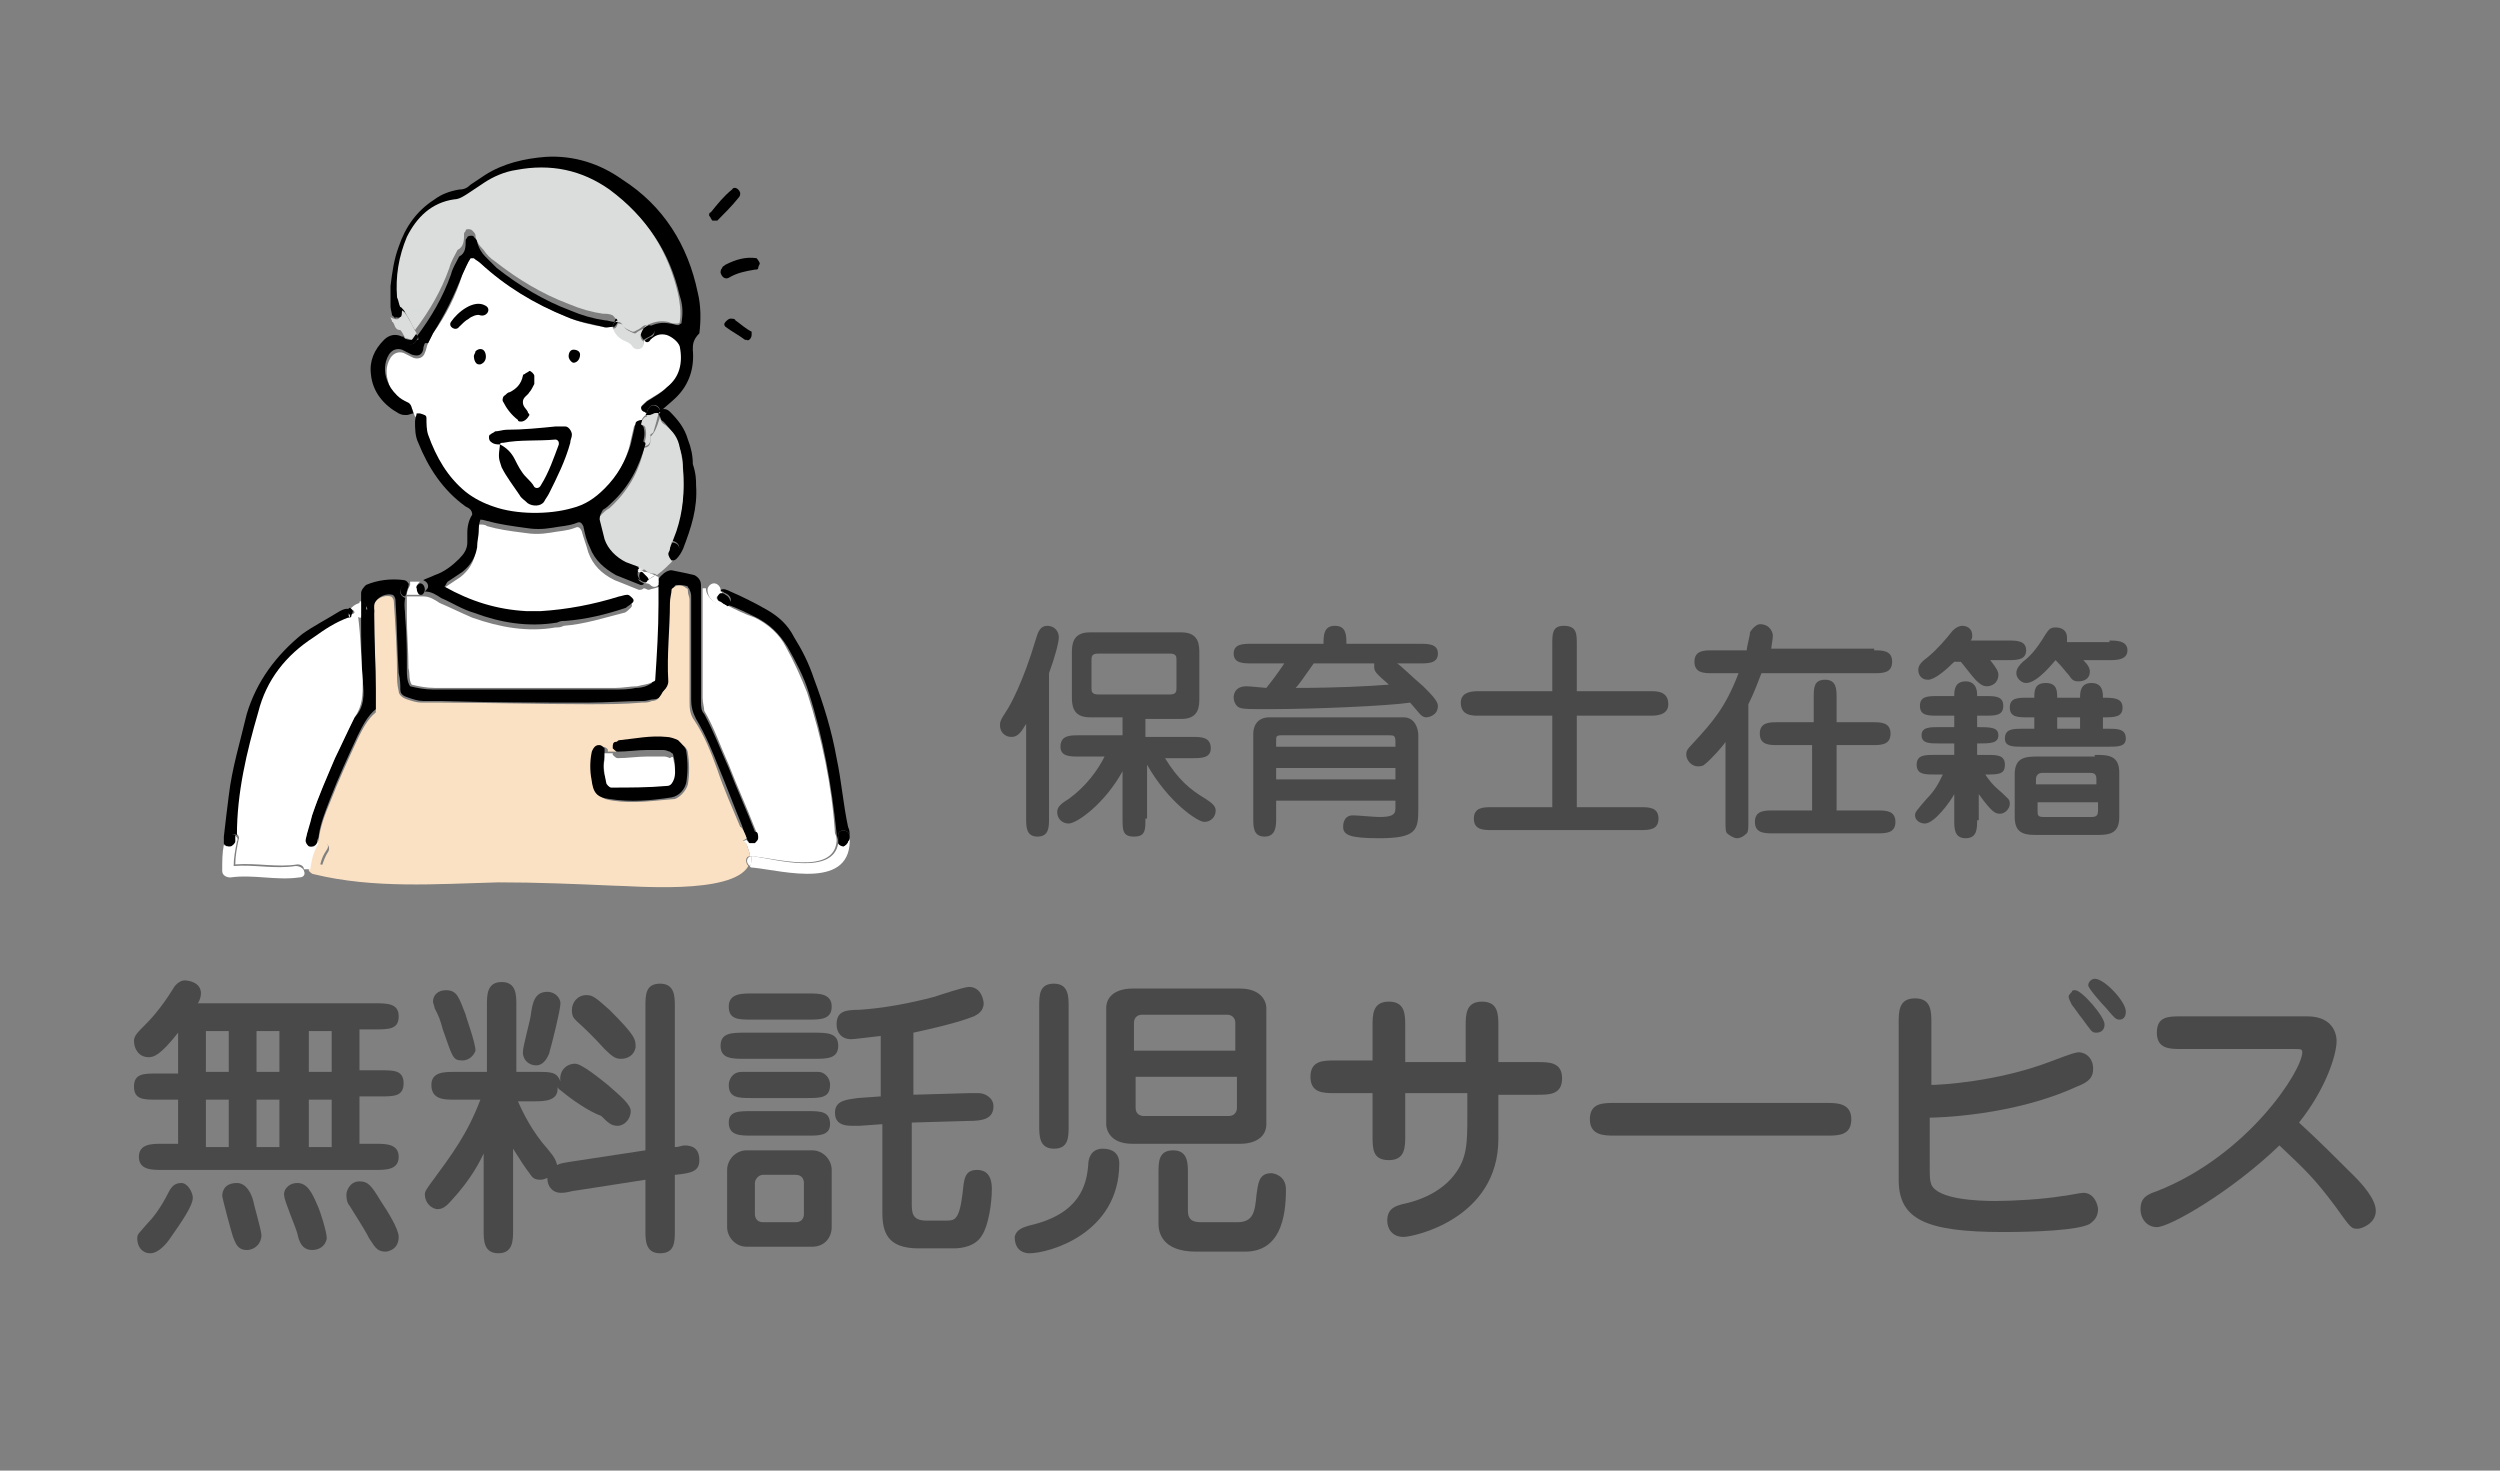 <?xml version="1.0" encoding="utf-8"?>
<!-- Generator: Adobe Illustrator 27.4.0, SVG Export Plug-In . SVG Version: 6.00 Build 0)  -->
<svg version="1.1" id="レイヤー_1" xmlns="http://www.w3.org/2000/svg" xmlns:xlink="http://www.w3.org/1999/xlink" x="0px"
	 y="0px" viewBox="0 0 153 90" style="enable-background:new 0 0 153 90;" xml:space="preserve">
<rect x="0" y="0" width="153" height="90" fill="#808080" stroke="none"/>
<style type="text/css">
	.st0{fill:#FFFFFF;}
	.st1{fill:#FBE1C3;}
	.st2{fill:#DBDCDC;}
	.st3{fill-rule:evenodd;clip-rule:evenodd;}
	.st4{fill:#494949;}
</style>
<g>
	<path d="M52,51.2C52,51.2,52,51.2,52,51.2C52,51.2,52,51.2,52,51.2c0-0.5-0.8-0.5-0.7,0c0,0.1,0,0.3,0,0.4c0,0,0,0,0-0.1
		c0-0.2-0.1-0.3-0.1-0.5c-0.3-2.9-0.8-5.8-1.7-8.6c-0.3-1-0.8-1.9-1.3-2.8c-0.5-0.8-1.1-1.4-1.9-1.8c-0.6-0.3-1.2-0.6-1.8-0.8
		c0.1-0.1,0.1-0.1,0.2-0.2c0.1-0.2-0.1-0.4-0.3-0.5c0,0,0,0,0,0c-0.1,0-0.1-0.1-0.2-0.1c0,0-0.1,0-0.1-0.1c0,0,0,0,0,0
		c0.2-0.1,0.4,0,0.6,0.1c0.7,0.3,1.5,0.7,2.2,1.1c0.7,0.4,1.3,0.9,1.7,1.7c0.5,0.8,0.9,1.6,1.2,2.5c0.6,1.6,1.1,3.2,1.4,4.9
		c0.3,1.4,0.4,2.8,0.7,4.2C52,50.8,52,51,52,51.2z"/>
	<path class="st0" d="M52,51.2c0.2,3.3-4,2.1-5.9,1.9c-0.1,0-0.2,0-0.2-0.1c0.1-0.2,0.1-0.4,0.1-0.6c0,0,0.1,0,0.1,0
		c1.4,0.2,4.9,1.2,5.2-0.8c0.1,0.1,0.3,0.2,0.3,0.2c0.1,0,0.3-0.2,0.3-0.3C52,51.4,52,51.3,52,51.2z"/>
	<path d="M52,51.2C52,51.2,52,51.2,52,51.2c0,0.1,0,0.2-0.1,0.3c0,0.1-0.2,0.3-0.3,0.3c-0.1,0-0.3-0.1-0.3-0.2c0-0.1,0-0.2,0-0.4
		C51.2,50.7,52,50.7,52,51.2z"/>
	<path class="st0" d="M51.2,51.5C51.2,51.5,51.2,51.5,51.2,51.5c-0.2,2.1-3.8,1-5.2,0.9c0,0-0.1,0-0.1,0c0-0.2-0.1-0.4-0.2-0.7
		c-0.1-0.1-0.2-0.2-0.3-0.2l0.3-0.1c0,0.1,0.1,0.1,0.1,0.1c0.1,0,0.2,0.1,0.3,0c0.1,0,0.2-0.1,0.2-0.3c0-0.2,0-0.3-0.1-0.5
		c-0.5-1.3-1.1-2.6-1.6-3.9c-0.5-1.1-0.9-2.3-1.5-3.3C43.1,43.3,43,43,43,42.7c0-2,0-4,0-6c0-0.2,0-0.5,0-0.7l0.2,0
		c0,0.5,0.5,0.9,0.9,1c0.1,0,0.2,0,0.3,0c0.6,0.3,1.2,0.6,1.8,0.8c0.8,0.4,1.5,1,1.9,1.8c0.5,0.9,0.9,1.8,1.3,2.8
		c0.9,2.8,1.5,5.6,1.7,8.6C51.2,51.2,51.2,51.3,51.2,51.5z"/>
	<path d="M46.4,51.3c0,0.1-0.1,0.2-0.2,0.3c-0.1,0-0.2,0-0.3,0c-0.1,0-0.1-0.1-0.1-0.1c0,0,0,0,0,0c-0.2-0.3-0.3-0.7-0.4-1
		c-0.5-1.2-0.9-2.3-1.4-3.5c-0.4-1-0.8-2-1.4-3c-0.2-0.4-0.3-0.7-0.3-1.2c0-2.1,0-4.1,0-6.2c0-0.2,0-0.3-0.1-0.5
		c0-0.1-0.1-0.1-0.1-0.2c-0.2-0.1-0.5-0.1-0.7-0.1c-0.1,0-0.1,0.1-0.2,0.2c0,0.3-0.1,0.6-0.1,0.8c-0.1,1.6-0.2,3.2-0.1,4.8
		c0,0.3-0.1,0.5-0.3,0.6c-0.1,0.1-0.1,0.2-0.2,0.3c-0.1,0.2-0.3,0.3-0.5,0.3c-0.2,0-0.4,0.1-0.6,0.1c-1.1,0-2.3,0.1-3.4,0.1
		c-3,0-6,0-9-0.1c-0.4,0-0.7,0-1.1,0c-0.3,0-0.6-0.1-0.9-0.2c-0.3-0.1-0.5-0.2-0.5-0.5c0-0.3,0-0.6-0.1-1c-0.1-1.5-0.1-3-0.2-4.5
		c0-0.1-0.1-0.3-0.2-0.3c-0.3-0.1-1,0.1-1,0.6c0,0.2,0,0.4,0,0.5l-0.5,0c0,0,0,0,0,0c0-0.1,0-0.3-0.1-0.4c0-0.1-0.1-0.2-0.3-0.2
		c0,0,0,0,0-0.1c0-0.2,0-0.3,0-0.5c0-0.2,0.2-0.4,0.3-0.5c0.7-0.3,1.5-0.4,2.3-0.3c0.1,0,0.3,0.1,0.3,0.3h-0.1
		c-0.2,0-0.4,0.2-0.4,0.4c0,0.2,0.1,0.3,0.3,0.4c-0.1,0.4,0,0.8,0,1.2c0.1,1.1,0.1,2.1,0.1,3.2c0,0.3,0,0.7,0.2,1
		c0.4,0.1,0.9,0.2,1.4,0.2c0.2,0,0.4,0,0.6,0c3.5,0,7,0,10.5,0c0.4,0,0.9,0,1.3-0.1c0.4,0,0.7-0.1,1-0.3c0-0.1,0.1-0.1,0.1-0.1
		c0.1-1.5,0.2-3.1,0.2-4.6c0-0.4,0-0.8,0-1.1c0.1-0.1,0.2-0.3,0.1-0.5c0-0.1,0.1-0.2,0.2-0.3c0.2-0.2,0.4-0.3,0.6-0.3
		c0.5,0.1,1,0.2,1.4,0.3c0.2,0.1,0.4,0.3,0.4,0.6c0,0.1,0,0.3,0,0.4c0,0.2,0,0.5,0,0.7c0,2,0,4,0,6c0,0.3,0,0.6,0.2,0.8
		c0.6,1.1,1,2.2,1.5,3.3c0.5,1.3,1.1,2.6,1.6,3.9C46.4,50.9,46.4,51.1,46.4,51.3z"/>
	<path class="st0" d="M46,52.4c0,0.2,0,0.5-0.1,0.6C45.6,52.8,45.7,52.4,46,52.4z"/>
	<path class="st1" d="M45.7,51.7c0.1,0.3,0.2,0.5,0.2,0.7c-0.3,0-0.3,0.4-0.1,0.6c-1,1.8-7.2,1.2-8.3,1.2c-2.3-0.1-4.6-0.2-7-0.2
		c-3.8,0.1-7.6,0.4-11.3-0.5c-0.1,0-0.2-0.1-0.3-0.2c0,0,0-0.1,0-0.1c0-0.6,0.2-1,0.5-1.5c0,0,0,0,0-0.1c0.2-0.4,0.9,0,0.6,0.4
		c-0.2,0.3-0.3,0.5-0.4,0.9c3.4,0.7,6.9,0.5,10.3,0.4c2.2-0.1,4.4,0,6.6,0.1c1.9,0.1,3.9,0.3,5.8,0.1c0.7-0.1,3.4-0.2,2.7-1.5
		c-0.2-0.3,0.1-0.6,0.3-0.6C45.5,51.5,45.7,51.5,45.7,51.7z"/>
	<path class="st1" d="M45.7,51.3C45.7,51.3,45.7,51.3,45.7,51.3l-0.3,0.2c-0.2,0-0.5,0.3-0.3,0.6c0.7,1.3-2,1.4-2.7,1.5
		c-1.9,0.1-3.9,0-5.8-0.1c-2.2-0.1-4.4-0.2-6.6-0.1c-3.4,0.1-6.9,0.3-10.3-0.4c0.1-0.3,0.2-0.6,0.4-0.9c0.2-0.4-0.4-0.8-0.6-0.4
		c0,0,0,0,0,0.1l-0.1,0c0,0,0,0,0-0.1c0-0.1,0.1-0.2,0.1-0.3c0.1-0.8,0.4-1.6,0.7-2.3c0.5-1.3,1.1-2.6,1.7-3.9
		c0.3-0.6,0.6-1.2,1.1-1.6c0-0.4,0-0.8,0-1.2c0-1.5-0.1-3-0.1-4.5c0-0.1,0-0.2,0-0.3c0-0.2,0-0.4,0-0.5c0-0.5,0.7-0.7,1-0.6
		c0.1,0,0.2,0.2,0.2,0.3c0.1,1.5,0.2,3,0.2,4.5c0,0.3,0,0.6,0.1,1c0,0.2,0.2,0.4,0.5,0.5c0.3,0.1,0.6,0.2,0.9,0.2c0.4,0,0.7,0,1.1,0
		c3,0,6,0.1,9,0.1c1.1,0,2.3,0,3.4-0.1c0.2,0,0.4,0,0.6-0.1c0.2,0,0.4-0.1,0.5-0.3c0.1-0.1,0.1-0.2,0.2-0.3c0.2-0.2,0.3-0.4,0.3-0.6
		c-0.1-1.6,0.1-3.2,0.1-4.8c0-0.3,0.1-0.6,0.1-0.8c0-0.1,0.1-0.1,0.2-0.2c0.2-0.1,0.5-0.1,0.7,0.1c0.1,0,0.1,0.1,0.1,0.2
		c0,0.2,0.1,0.3,0.1,0.5c0,2.1,0,4.1,0,6.2c0,0.4,0,0.8,0.3,1.2c0.6,0.9,1,1.9,1.4,3c0.4,1.2,0.9,2.3,1.4,3.5
		C45.4,50.6,45.6,51,45.7,51.3z M42.1,48c0.1-0.6,0.1-1.3,0-1.9c0-0.2-0.2-0.5-0.4-0.5c-0.2-0.1-0.5-0.2-0.7-0.2
		c-1,0-1.9,0.1-2.9,0.2c-0.1,0-0.1,0.1-0.2,0.1c-0.1,0.1-0.2,0.2-0.2,0.3l-0.5,0c0,0,0-0.1,0-0.1c0-0.1-0.2-0.2-0.3-0.2
		c-0.1,0-0.3,0-0.3,0.1c-0.1,0.1-0.2,0.3-0.2,0.4c-0.1,0.5-0.1,1.1,0,1.6c0.1,0.8,0.3,1.1,1.1,1.2c1.3,0.2,2.5,0,3.8-0.1
		C41.6,48.8,42,48.4,42.1,48z"/>
	<path d="M44.4,36.4c0.2,0.1,0.3,0.3,0.3,0.5c0,0.1-0.1,0.2-0.2,0.2c-0.1-0.1-0.2-0.1-0.3-0.2c-0.1,0-0.1-0.1-0.2-0.1
		c-0.1-0.1-0.1-0.2-0.1-0.3c0-0.1,0.1-0.1,0.2-0.2c0,0,0,0,0.1,0c0,0,0,0,0,0c0,0,0.1,0,0.1,0.1C44.2,36.3,44.3,36.3,44.4,36.4
		C44.4,36.4,44.4,36.4,44.4,36.4z"/>
	<path class="st0" d="M44.2,36.9c0.1,0.1,0.2,0.1,0.3,0.2c-0.1,0.1-0.2,0.1-0.3,0c-0.5-0.2-0.9-0.5-0.9-1c0-0.2,0.2-0.4,0.4-0.4
		c0.2,0,0.4,0.2,0.4,0.4c0,0,0,0,0,0c0,0,0,0,0,0c0,0,0,0,0,0c0,0,0,0,0,0.1c0,0,0,0,0,0c0,0,0.1,0,0.1,0.1c0,0,0,0-0.1,0
		c-0.1,0-0.1,0.1-0.2,0.2c-0.1,0.1,0,0.2,0.1,0.3C44,36.8,44.1,36.8,44.2,36.9z"/>
	<path d="M42.6,29.7c0.1,1.4-0.3,2.6-0.8,3.9c-0.1,0.2-0.2,0.4-0.4,0.6c-0.1,0.1-0.2,0.1-0.3,0.1c0.1-0.2,0.3-0.4,0.4-0.6
		c0.2-0.3-0.1-0.6-0.4-0.6c0.1-0.3,0.2-0.5,0.3-0.8c0.4-1.2,0.5-2.4,0.4-3.7c0-0.5-0.1-1-0.3-1.4c-0.2-0.5-0.5-1-0.9-1.4
		c-0.2-0.1-0.2-0.3-0.3-0.5c0,0,0-0.1,0-0.1c0,0,0-0.1,0-0.1c0.3-0.1,0.5-0.1,0.7,0.1c0.5,0.5,0.9,1,1.1,1.7c0.2,0.5,0.3,1,0.3,1.5
		C42.6,29,42.6,29.4,42.6,29.7z"/>
	<path d="M42.4,21.4c0.1,1.1-0.2,2.1-1,2.9c-0.3,0.3-0.7,0.6-1,0.9c0-0.4-0.5-0.6-0.7-0.2c-0.1,0.1-0.1,0.3-0.2,0.4
		c-0.1,0-0.1-0.1-0.2-0.1c-0.1-0.1-0.2-0.3-0.1-0.4c0.2-0.1,0.3-0.3,0.5-0.4c0.3-0.2,0.7-0.4,1-0.7c0.8-0.7,1-1.6,0.8-2.5
		c-0.1-0.3-0.4-0.6-0.8-0.7c-0.4,0-0.7,0-1,0.3C39.7,21,39.6,21,39.5,21c0,0-0.1,0-0.1-0.1c0.1-0.1,0.4-0.3,0.5-0.3
		c0.3-0.2,0.1-0.6-0.2-0.6c0.4-0.2,0.8-0.3,1.3-0.2c0.2,0,0.3,0.1,0.5,0.1c0.1,0,0.1-0.1,0.2-0.1c0.1-0.6,0.1-1.1-0.1-1.7
		c-0.6-2.6-1.9-4.6-4-6.2c-1.7-1.2-3.6-1.6-5.7-1.2c-0.7,0.1-1.4,0.4-2,0.8c-0.3,0.2-0.6,0.4-0.9,0.6c-0.3,0.2-0.6,0.3-0.9,0.4
		c-1.4,0.2-2.3,1.1-2.9,2.3c-0.6,1.2-0.7,2.4-0.6,3.7c0,0.2,0.1,0.4,0.2,0.6c-0.1,0-0.1-0.1-0.2-0.1c-0.3,0-0.4,0.3-0.4,0.5
		c0,0,0,0,0,0c0,0,0,0,0,0c-0.2-0.2-0.3-0.5-0.3-0.8c0-0.4,0-0.8,0-1.2c0.1-0.8,0.2-1.6,0.5-2.4c0.4-1.2,1.1-2.2,2.2-2.9
		c0.4-0.3,0.9-0.5,1.5-0.6c0.3,0,0.5-0.1,0.7-0.3c0.3-0.2,0.6-0.4,0.9-0.6c1.1-0.7,2.4-1,3.7-1.1c1.7-0.1,3.3,0.4,4.7,1.4
		c2.5,1.6,4,4,4.6,6.9c0.2,0.8,0.2,1.7,0.1,2.5C42.4,20.8,42.4,21.1,42.4,21.4z"/>
	<path d="M42,46c0.1,0.6,0.1,1.3,0,1.9c-0.1,0.4-0.4,0.8-0.9,0.9c-1.3,0.2-2.5,0.3-3.8,0.1c-0.8-0.1-1-0.4-1.1-1.2
		c-0.1-0.5-0.1-1.1,0-1.6c0-0.1,0.1-0.3,0.2-0.4c0.1-0.1,0.2-0.1,0.3-0.1c0.1,0,0.2,0.1,0.3,0.2c0,0,0,0.1,0,0.1c0,0.1,0,0.3,0,0.4
		c-0.1,0.5-0.1,1,0.1,1.4c0,0.1,0.2,0.3,0.3,0.3c1.1,0.1,2.3,0.1,3.4-0.1c0.2,0,0.3-0.1,0.4-0.3c0.2-0.5,0.1-1,0-1.4
		c0-0.1-0.1-0.1-0.2-0.2c-0.1,0-0.2-0.1-0.4-0.1c-0.3,0-0.7,0-1,0c-0.6,0-1.2,0.1-1.8,0.1c-0.1,0-0.2-0.1-0.3-0.2c0,0,0-0.1,0-0.1
		c0-0.1,0-0.3,0.2-0.3c0.1,0,0.1-0.1,0.2-0.1c1-0.1,1.9-0.3,2.9-0.2c0.2,0,0.5,0.1,0.7,0.2C41.8,45.6,42,45.8,42,46z"/>
	<path class="st2" d="M41.8,28.8c0.1,1.3,0,2.5-0.4,3.7c-0.1,0.3-0.2,0.5-0.3,0.8c-0.1,0-0.2,0.1-0.2,0.2c-0.3,0.7-0.9,1.1-1.6,1.4
		c0,0,0,0,0,0c-0.1,0-0.2,0-0.3,0.1c-0.3-0.1-0.5-0.2-0.8-0.3c-0.6-0.3-1.1-0.7-1.3-1.4c-0.1-0.4-0.2-0.8-0.3-1.2
		c-0.1-0.2,0-0.4,0.2-0.6c0.1-0.1,0.3-0.3,0.5-0.4c1.1-1,1.8-2.2,2.1-3.6c0,0,0-0.1,0-0.1c0.2,0,0.4-0.1,0.4-0.4c0-0.1,0-0.2,0-0.3
		c0.1,0,0.1-0.1,0.2-0.2c0.2-0.3,0.3-0.7,0.4-1c0,0.2,0.1,0.4,0.3,0.5c0.5,0.4,0.8,0.8,0.9,1.4C41.7,27.8,41.8,28.3,41.8,28.8z"/>
	<path class="st2" d="M41.5,18c0.1,0.5,0.2,1.1,0.1,1.7c0,0.1-0.1,0.1-0.2,0.1c-0.2,0-0.3,0-0.5-0.1c-0.5-0.1-0.9,0-1.3,0.2
		c-0.1,0-0.2,0-0.3,0.1c-0.1,0.1-0.3,0.2-0.5,0.3c0,0,0,0,0,0c0,0,0,0-0.1,0c-0.2-0.1-0.5-0.2-0.6-0.4c-0.1-0.2-0.2-0.2-0.4-0.2
		c0,0,0,0,0-0.1c0-0.1-0.1-0.2-0.2-0.3c-0.2-0.1-0.4-0.1-0.6-0.1c-0.7-0.1-1.4-0.3-2.1-0.6c-1.6-0.6-3.1-1.5-4.5-2.6
		c-0.3-0.2-0.5-0.4-0.7-0.7c-0.3-0.3-0.5-0.6-0.5-0.9c0-0.1-0.1-0.2-0.2-0.3c-0.1-0.1-0.4-0.1-0.4,0c0,0.1-0.1,0.1-0.1,0.2
		c0,0.4,0,0.8-0.4,1c-0.2,0.4-0.4,0.7-0.5,1.1c-0.5,1.4-1.2,2.6-2.1,3.8c-0.2-0.3-0.3-0.6-0.5-0.9c-0.1-0.2-0.2-0.4-0.4-0.5
		c-0.1-0.2-0.1-0.4-0.2-0.6c-0.1-1.3,0.1-2.5,0.6-3.7c0.6-1.2,1.5-2.1,2.9-2.3c0.3,0,0.6-0.2,0.9-0.4c0.3-0.2,0.6-0.4,0.9-0.6
		c0.6-0.4,1.3-0.7,2-0.8c2.1-0.4,4,0,5.7,1.2C39.6,13.3,40.9,15.4,41.5,18z"/>
	<path class="st0" d="M41.6,21.2c0.2,1,0,1.9-0.8,2.5c-0.3,0.3-0.7,0.5-1,0.7c-0.2,0.1-0.3,0.2-0.5,0.4c-0.1,0.1-0.1,0.3,0.1,0.4
		c0.1,0,0.1,0.1,0.2,0.1c0,0,0,0.1,0,0.1c-0.1,0-0.1,0-0.2,0.1c-0.1,0.1-0.2,0.3-0.2,0.4c-0.1,0-0.4,0.1-0.4,0.2
		c-0.1,0.4-0.2,0.9-0.3,1.3c-0.3,1-0.8,1.9-1.6,2.7c-0.5,0.6-1.2,1-2,1.2c-1.4,0.4-3.4,0.3-4.8-0.1c-0.6-0.2-1.2-0.5-1.7-0.9
		c-1.1-0.9-1.9-2.1-2.3-3.5c-0.1-0.3-0.1-0.6-0.1-1c0-0.2-0.1-0.3-0.4-0.3c-0.1,0-0.1,0-0.2,0c0,0,0,0,0,0c0,0,0,0,0,0
		c-0.1-0.2-0.1-0.5-0.4-0.7c-0.2-0.1-0.4-0.3-0.6-0.4c-0.3-0.2-0.5-0.5-0.6-0.9c-0.2-0.6-0.2-1.1,0.1-1.6c0.2-0.3,0.5-0.4,0.8-0.3
		c0.2,0.1,0.4,0.2,0.6,0.3c0.3,0.1,0.6,0,0.7-0.3c0.1-0.2,0.1-0.4,0.2-0.6c0.1-0.2,0.2-0.4,0.3-0.6c0.8-1.1,1.4-2.3,1.8-3.6
		c0.1-0.3,0.3-0.7,0.5-1c0.1,0,0.1,0,0.2,0c0.1,0.1,0.3,0.2,0.4,0.3c1.6,1.4,3.4,2.5,5.3,3.3c0.7,0.3,1.5,0.5,2.2,0.6
		c0.2,0,0.4,0,0.6,0c0,0.1,0,0.1,0.1,0.2c0.1,0.2,0.3,0.4,0.5,0.5c0.2,0.1,0.5,0.2,0.6,0.4c0.2,0.3,0.7,0.2,0.7-0.2c0,0,0,0,0-0.1
		c0,0,0.1,0.1,0.1,0.1c0.1,0.1,0.3,0,0.3-0.1c0.3-0.3,0.6-0.4,1-0.3C41.1,20.6,41.5,20.9,41.6,21.2z"/>
	<path d="M41.1,33.2c0.3,0,0.6,0.2,0.4,0.6c-0.1,0.2-0.2,0.4-0.4,0.6c0,0-0.1,0-0.1,0c-0.1-0.1-0.2-0.3-0.2-0.4
		c0-0.1,0.1-0.2,0.1-0.3C41,33.5,41.1,33.4,41.1,33.2z"/>
	<path class="st0" d="M41.2,46.4c0.1,0.5,0.2,1,0,1.4c-0.1,0.2-0.2,0.3-0.4,0.3c-1.1,0.1-2.3,0.1-3.4,0.1c-0.1,0-0.3-0.2-0.3-0.3
		c-0.1-0.5-0.2-1-0.1-1.4c0-0.1,0-0.3,0-0.4l0.5,0c0,0,0,0.1,0,0.1c0.1,0.1,0.2,0.2,0.3,0.2c0.6,0,1.2-0.1,1.8-0.1c0.4,0,0.7,0,1,0
		c0.1,0,0.2,0,0.4,0.1C41.1,46.3,41.2,46.3,41.2,46.4z"/>
	<path class="st2" d="M41.1,33.2c0,0.1-0.1,0.2-0.1,0.4c0,0.1-0.1,0.2-0.1,0.3c0,0.1,0.1,0.3,0.2,0.4c0,0,0.1,0,0.1,0
		c-0.3,0.3-0.6,0.6-1,0.9c-0.1-0.1-0.2-0.1-0.3-0.1c-0.1,0-0.3-0.1-0.4-0.2c0,0-0.1-0.1-0.2-0.1c0,0,0,0,0,0
		c0.7-0.2,1.2-0.7,1.6-1.4C40.9,33.3,41,33.2,41.1,33.2z"/>
	<path d="M40.3,25.3C40.3,25.3,40.3,25.3,40.3,25.3c-0.2-0.1-0.4,0.1-0.6,0.1c0,0-0.1,0-0.2,0c0.1-0.1,0.1-0.3,0.2-0.4
		c0.2-0.4,0.7-0.1,0.7,0.2C40.4,25.2,40.4,25.3,40.3,25.3C40.3,25.3,40.3,25.3,40.3,25.3z"/>
	<path class="st2" d="M40.3,25.3c0,0,0.1-0.1,0.1-0.1c0,0,0,0,0,0C40.4,25.3,40.4,25.3,40.3,25.3C40.3,25.3,40.3,25.3,40.3,25.3z"/>
	<path d="M40.4,25.2C40.4,25.3,40.4,25.3,40.4,25.2c0,0.1-0.1,0.2-0.1,0.2c0,0,0-0.1,0-0.1C40.4,25.3,40.4,25.3,40.4,25.2z"/>
	<path d="M40.4,35.4c0.1,0.2,0.1,0.3-0.1,0.5c0-0.1,0-0.1,0-0.2C40.3,35.6,40.4,35.5,40.4,35.4z"/>
	<path class="st0" d="M40.3,35.3C40.4,35.4,40.4,35.4,40.3,35.3c0,0.1,0,0.2,0,0.3c0,0.1,0,0.1,0,0.2c-0.1,0.1-0.3,0.2-0.5,0
		c-0.1-0.1-0.2-0.1-0.3-0.1c0,0,0,0,0,0c0.1-0.1,0.1-0.1,0.1-0.2c0.2-0.1,0.4-0.2,0.5-0.3C40.2,35.3,40.3,35.3,40.3,35.3z"/>
	<path class="st2" d="M40.3,25.3C40.3,25.3,40.3,25.3,40.3,25.3C40.3,25.4,40.3,25.4,40.3,25.3c-0.1,0.4-0.2,0.8-0.3,1.1
		c0,0.1-0.1,0.1-0.2,0.2c0,0.1,0,0.2,0,0.3c0,0.3-0.2,0.4-0.4,0.4c0.1-0.4,0.2-0.7,0.1-1.1c0-0.1-0.1-0.2-0.3-0.2c0,0,0,0,0,0
		c0-0.1,0.1-0.3,0.2-0.4c0.1-0.1,0.1-0.1,0.2-0.1c0,0,0-0.1,0-0.1c0.1,0,0.1,0,0.2,0C39.9,25.4,40.1,25.2,40.3,25.3
		C40.3,25.3,40.3,25.3,40.3,25.3C40.3,25.3,40.3,25.3,40.3,25.3z"/>
	<path d="M40.3,25.3C40.3,25.3,40.3,25.3,40.3,25.3C40.3,25.3,40.3,25.3,40.3,25.3C40.3,25.3,40.3,25.3,40.3,25.3
		C40.3,25.3,40.3,25.3,40.3,25.3z"/>
	<path d="M40.3,25.3C40.3,25.3,40.3,25.3,40.3,25.3C40.3,25.3,40.3,25.3,40.3,25.3C40.3,25.3,40.3,25.3,40.3,25.3
		C40.3,25.3,40.3,25.3,40.3,25.3z"/>
	<path class="st0" d="M40.3,35.9c0,0.4,0,0.8,0,1.1c0,1.5-0.1,3.1-0.2,4.6c0,0,0,0.1-0.1,0.1c-0.3,0.2-0.7,0.2-1,0.3
		c-0.4,0-0.9,0.1-1.3,0.1c-3.5,0-7,0-10.5,0c-0.2,0-0.4,0-0.6,0c-0.5,0-1-0.1-1.4-0.2c-0.2-0.3-0.1-0.7-0.2-1c0-1.1-0.1-2.1-0.1-3.2
		c0-0.4,0-0.8,0-1.2c0,0,0.1,0,0.1,0h0.7c0.1,0,0.1,0,0.2,0c0.4,0,0.7,0.2,1,0.4c0.7,0.3,1.3,0.6,2,0.9c1.7,0.6,3.4,0.9,5.1,0.6
		c0.2,0,0.3,0,0.5-0.1c1.3-0.1,2.5-0.5,3.7-0.8c0.1,0,0.3-0.2,0.4-0.3c0.1-0.1,0.1-0.2,0-0.3c-0.1-0.1-0.2-0.2-0.3-0.2
		c-0.2,0-0.3,0-0.5,0.1c-1.6,0.5-3.1,0.8-4.8,0.9c-0.3,0-0.6,0-0.9,0c-1.8-0.1-3.4-0.6-5-1.5c0.1-0.1,0.1-0.2,0.2-0.3
		c0.3-0.2,0.6-0.4,0.9-0.6c0.5-0.4,0.8-0.9,0.9-1.5c0-0.3,0.1-0.6,0.1-1c0-0.2,0.1-0.5,0.1-0.7c0.2,0,0.4,0,0.5,0.1
		c0.7,0.2,1.4,0.3,2.2,0.4c0.6,0.1,1.1,0.1,1.7,0c0.5-0.1,1-0.1,1.5-0.3c0.2-0.1,0.3,0,0.4,0.2c0.1,0.4,0.3,0.9,0.4,1.3
		c0.3,0.8,0.8,1.3,1.6,1.7c0.5,0.2,1,0.4,1.5,0.6c0.1,0,0.2,0,0.3-0.1c0.1,0,0.2,0.1,0.3,0.1C40,36,40.2,36,40.3,35.9z"/>
	<path d="M39.7,19.9c0.3,0,0.5,0.4,0.2,0.6c-0.1,0.1-0.4,0.2-0.5,0.3c-0.1-0.1-0.2-0.3-0.2-0.4C39.3,20.2,39.4,20,39.7,19.9
		C39.6,19.9,39.7,19.9,39.7,19.9z"/>
	<path class="st0" d="M39.8,35.1c0.1,0,0.2,0.1,0.3,0.1c-0.2,0.1-0.3,0.2-0.5,0.3c0-0.1,0-0.2-0.1-0.2c-0.1-0.1-0.2-0.2-0.4-0.3
		c0,0-0.1,0-0.1,0c0-0.1,0.1-0.1,0.2-0.1c0.1,0,0.1,0,0.2,0.1C39.5,35,39.7,35,39.8,35.1z"/>
	<path class="st2" d="M39.7,19.9C39.7,19.9,39.6,19.9,39.7,19.9c-0.3,0.1-0.4,0.3-0.5,0.6c0,0.1,0,0.3,0.2,0.4c0,0,0,0,0,0.1
		c0,0.4-0.5,0.5-0.7,0.2c-0.1-0.2-0.4-0.3-0.6-0.4c-0.2-0.1-0.4-0.3-0.5-0.5c0-0.1-0.1-0.2-0.1-0.2c0,0,0,0,0.1,0
		c0.1,0,0.2-0.2,0.2-0.3c0.1,0,0.3,0,0.4,0.2c0.1,0.2,0.4,0.3,0.6,0.4c0,0,0.1,0,0.1,0c0,0,0,0,0,0c0.1-0.1,0.3-0.2,0.5-0.3
		C39.5,19.9,39.6,19.9,39.7,19.9z"/>
	<path d="M39.6,35.3c0,0,0.1,0.1,0.1,0.2c0,0-0.1,0-0.1,0.1c-0.4,0.1-0.6-0.3-0.4-0.6c0,0,0.1,0,0.1,0C39.3,35,39.5,35.2,39.6,35.3z
		"/>
	<path d="M39.5,35.5c0,0,0.1,0,0.1-0.1c0,0.1,0,0.2-0.1,0.2c0,0,0,0,0,0c0,0-0.1,0-0.1,0c-0.2-0.1-0.3-0.1-0.5-0.3
		c-0.2-0.2-0.1-0.4,0.1-0.6c0,0,0.1,0,0.1,0.1C38.9,35.2,39.1,35.6,39.5,35.5z"/>
	<path d="M39.4,35.7C39.4,35.7,39.5,35.7,39.4,35.7c0,0.1-0.1,0.1-0.2,0.1c-0.5-0.2-1-0.4-1.5-0.6c-0.7-0.4-1.3-0.9-1.6-1.7
		c-0.2-0.4-0.3-0.8-0.4-1.3c-0.1-0.2-0.2-0.3-0.4-0.2c-0.5,0.2-1,0.2-1.5,0.3c-0.6,0.1-1.1,0.1-1.7,0c-0.7-0.1-1.5-0.2-2.2-0.4
		c-0.1,0-0.3-0.1-0.5-0.1c-0.1,0.3-0.1,0.5-0.1,0.7c0,0.3-0.1,0.6-0.1,1c-0.1,0.6-0.4,1.1-0.9,1.5c-0.3,0.2-0.6,0.4-0.9,0.6
		c-0.1,0.1-0.1,0.2-0.2,0.3c1.6,0.9,3.2,1.4,5,1.5c0.3,0,0.6,0,0.9,0c1.6-0.1,3.2-0.4,4.8-0.9c0.1,0,0.3-0.1,0.5-0.1
		c0.1,0,0.2,0.1,0.3,0.2c0.1,0.1,0.1,0.2,0,0.3c-0.1,0.1-0.3,0.2-0.4,0.3c-1.2,0.4-2.4,0.7-3.7,0.8c-0.2,0-0.3,0-0.5,0.1
		c-1.8,0.3-3.5,0-5.1-0.6c-0.7-0.2-1.3-0.6-2-0.9c-0.3-0.2-0.6-0.4-1-0.4c0.1-0.1,0.2-0.2,0.2-0.3c0-0.2-0.1-0.3-0.3-0.4
		c0.2-0.1,0.5-0.2,0.7-0.3c0.6-0.2,1.1-0.6,1.5-1c0.3-0.3,0.5-0.6,0.5-1c0-0.2,0-0.4,0-0.6c0-0.4,0.1-0.8,0.3-1.1
		c0-0.3-0.2-0.4-0.4-0.5c-1.4-1-2.3-2.4-2.9-3.9c-0.2-0.4-0.2-0.9-0.2-1.3c0-0.2,0.1-0.4,0.1-0.5c0.1,0,0.1,0,0.2,0
		c0.3,0.1,0.4,0.1,0.4,0.3c0,0.3,0,0.7,0.1,1c0.5,1.4,1.2,2.6,2.3,3.5c0.5,0.4,1.1,0.7,1.7,0.9c1.4,0.5,3.4,0.5,4.8,0.1
		c0.8-0.2,1.4-0.6,2-1.2c0.8-0.8,1.3-1.7,1.6-2.7c0.1-0.4,0.2-0.9,0.3-1.3c0-0.1,0.2-0.2,0.4-0.2c-0.1,0.3-0.1,0.6-0.1,1
		c0,0.2,0.1,0.3,0.3,0.4c0,0,0,0.1,0,0.1c-0.4,1.4-1,2.6-2.1,3.6c-0.1,0.1-0.3,0.3-0.5,0.4c-0.1,0.2-0.2,0.3-0.2,0.6
		c0.1,0.4,0.2,0.8,0.3,1.2c0.2,0.6,0.7,1.1,1.3,1.4c0.3,0.1,0.5,0.2,0.8,0.3c-0.2,0.1-0.3,0.4-0.1,0.6
		C39.1,35.6,39.2,35.6,39.4,35.7z"/>
	<path d="M39.4,26.2c0.1,0.4,0,0.7-0.1,1.1c-0.2,0-0.3-0.1-0.3-0.4c0-0.3,0-0.7,0.1-1c0,0,0,0,0,0C39.3,26,39.4,26.1,39.4,26.2z"/>
	<path class="st0" d="M39,34.9c0.1-0.1,0.2-0.1,0.3-0.1c-0.1,0-0.1,0.1-0.2,0.1C39.1,34.9,39,34.9,39,34.9z"/>
	<path d="M37.8,19.6C37.8,19.6,37.8,19.7,37.8,19.6c-0.2,0.1-0.3,0.2-0.3,0.4c-0.2,0-0.4,0.1-0.6,0c-0.8-0.2-1.5-0.3-2.2-0.6
		c-2-0.8-3.8-1.9-5.3-3.3c-0.1-0.1-0.3-0.2-0.4-0.3c0,0-0.1,0-0.2,0c-0.2,0.3-0.3,0.6-0.5,1c-0.5,1.3-1.1,2.5-1.8,3.6
		c-0.1,0.2-0.2,0.4-0.3,0.6l-0.6,0c0-0.1,0-0.2,0-0.3c0,0,0-0.1-0.1-0.1c0.9-1.2,1.6-2.4,2.1-3.8c0.1-0.4,0.3-0.7,0.5-1.1
		c0.4-0.2,0.4-0.6,0.4-1c0-0.1,0.1-0.1,0.1-0.2c0.1-0.1,0.4-0.1,0.4,0c0.1,0.1,0.2,0.2,0.2,0.3c0.1,0.4,0.3,0.7,0.5,0.9
		c0.2,0.2,0.5,0.5,0.7,0.7c1.4,1.1,2.9,2,4.5,2.6c0.7,0.3,1.4,0.5,2.1,0.6c0.2,0,0.4,0.1,0.6,0.1C37.7,19.4,37.7,19.5,37.8,19.6z"/>
	<path d="M37.8,19.7c0,0.1-0.2,0.3-0.2,0.3c0,0,0,0-0.1,0C37.5,19.8,37.6,19.7,37.8,19.7z"/>
	<path d="M25.5,20.8l0.6,0c-0.1,0.2-0.2,0.4-0.2,0.6c-0.1,0.4-0.4,0.4-0.7,0.3c-0.2-0.1-0.4-0.2-0.6-0.3c-0.3-0.1-0.6,0-0.8,0.3
		c-0.3,0.5-0.3,1.1-0.1,1.6c0.1,0.3,0.3,0.6,0.6,0.9c0.2,0.2,0.4,0.3,0.6,0.4c0.3,0.1,0.3,0.4,0.4,0.7c-0.1,0-0.3,0.1-0.4,0.1
		c-0.2,0-0.3,0-0.5-0.1c-0.9-0.5-1.6-1.3-1.7-2.4c-0.1-0.8,0.2-1.5,0.8-2.1c0.3-0.3,0.7-0.4,1.1-0.2c0,0,0.1,0,0.1,0
		c0,0.1,0.1,0.1,0.1,0.2C25,21.2,25.4,21.1,25.5,20.8z"/>
	<path d="M25.7,35.7c0.2,0,0.3,0.2,0.3,0.4c0,0.1-0.1,0.3-0.2,0.3c0,0-0.1,0-0.1,0c-0.1,0-0.2-0.2-0.2-0.3
		C25.4,36,25.5,35.8,25.7,35.7C25.7,35.7,25.7,35.7,25.7,35.7z"/>
	<path class="st0" d="M25.7,36.4C25.7,36.4,25.8,36.4,25.7,36.4C25.7,36.4,25.7,36.4,25.7,36.4l-0.7,0c0,0-0.1,0-0.1,0
		c0-0.2,0.1-0.4,0.2-0.6c0-0.1,0-0.1,0-0.2h0.6c0,0,0.1,0,0.1,0c0,0,0,0-0.1,0c-0.1,0.1-0.3,0.3-0.2,0.4
		C25.5,36.2,25.6,36.4,25.7,36.4z"/>
	<path d="M25.5,20.5c0.1,0.1,0.1,0.2,0,0.3c-0.1,0.3-0.5,0.4-0.7,0.1c0-0.1-0.1-0.1-0.1-0.2c0.1,0,0.2,0.1,0.4,0.1
		c0.1-0.1,0.2-0.3,0.3-0.4C25.4,20.4,25.5,20.5,25.5,20.5z"/>
	<path class="st2" d="M25,19.5c0.2,0.3,0.3,0.6,0.5,0.9c-0.1,0.1-0.2,0.3-0.3,0.4c-0.1,0-0.2-0.1-0.4-0.1c-0.1-0.2-0.2-0.4-0.3-0.5
		c-0.2,0-0.3-0.1-0.4-0.4c0,0.1,0-0.1-0.1-0.1c0-0.1-0.1-0.2-0.1-0.3c0.1,0.1,0.4,0.2,0.5,0.1c0.1-0.1,0.2-0.3,0.1-0.4
		c0,0,0-0.1,0-0.1C24.7,19,24.9,19.3,25,19.5z"/>
	<path d="M25.3,25.4C25.3,25.4,25.3,25.4,25.3,25.4C25.3,25.4,25.3,25.4,25.3,25.4C25.3,25.4,25.3,25.4,25.3,25.4z"/>
	<path d="M25.3,25.4C25.3,25.4,25.3,25.4,25.3,25.4L25.3,25.4C25.3,25.4,25.3,25.4,25.3,25.4C25.3,25.4,25.3,25.4,25.3,25.4z"/>
	<path d="M25,35.7c0,0.1,0,0.1,0,0.2c-0.1,0.2-0.1,0.4-0.2,0.6c-0.2,0-0.3-0.2-0.3-0.4C24.6,35.9,24.7,35.7,25,35.7L25,35.7z"/>
	<path d="M24.6,19c0,0.1,0,0.4-0.1,0.4c-0.1,0.1-0.4,0-0.5-0.1c0,0,0,0,0,0c-0.1-0.3,0.1-0.5,0.4-0.5c0.1,0,0.2,0,0.2,0.1
		C24.6,19,24.6,19,24.6,19z"/>
	<path d="M23,42.2c0,0.4,0,0.8,0,1.2c-0.5,0.4-0.8,1-1.1,1.6c-0.6,1.3-1.2,2.6-1.7,3.9c-0.3,0.8-0.6,1.5-0.7,2.3
		c0,0.1-0.1,0.2-0.1,0.3c0,0,0,0,0,0.1c-0.1,0.2-0.3,0.2-0.5,0.2c-0.2-0.1-0.3-0.2-0.2-0.4c0.1-0.5,0.2-1,0.4-1.5
		c0.4-1.2,0.9-2.4,1.4-3.5c0.4-0.9,0.8-1.7,1.2-2.5c0.6-0.6,0.6-1.4,0.5-2.2c-0.1-1.3-0.1-2.6-0.1-4c0.2,0,0.3-0.2,0.3-0.4l0.5,0
		c0,0.1,0,0.2,0,0.3C22.9,39.2,23,40.7,23,42.2z"/>
	<path d="M22.4,37.4C22.4,37.4,22.4,37.4,22.4,37.4c0,0.2-0.1,0.3-0.3,0.4c0-0.3,0-0.7,0-1c0.1,0,0.2,0.1,0.3,0.2
		C22.4,37.1,22.4,37.2,22.4,37.4z"/>
	<path class="st0" d="M22.2,41.7c0,0.8,0,1.5-0.5,2.2c-0.4,0.8-0.8,1.7-1.2,2.5c-0.5,1.2-1,2.3-1.4,3.5c-0.1,0.5-0.3,1-0.4,1.5
		c0,0.2,0.1,0.3,0.2,0.4c0.2,0.1,0.4,0,0.5-0.2l0.1,0c-0.3,0.5-0.4,0.9-0.5,1.5c0,0,0,0.1,0,0.1l-0.4,0c0-0.2-0.2-0.3-0.4-0.3
		c-1.2,0.2-2.5-0.1-3.8,0c0-0.5,0.1-1,0.2-1.5c0.1-0.2-0.1-0.4-0.2-0.4c0.1-2.5,0.6-5,1.3-7.5c0.6-1.9,1.8-3.4,3.4-4.6
		c0.7-0.5,1.4-0.9,2.1-1.2c0.1,0,0.2-0.1,0.2-0.1v0c0.1,0,0.2,0,0.3-0.1c0.1,0,0.1,0.1,0.2,0.1c0,0,0,0,0,0
		C22.1,39.1,22.1,40.4,22.2,41.7z"/>
	<path class="st0" d="M22.1,36.8c0,0.3,0,0.7,0,1c0,0,0,0,0,0c-0.1,0-0.2,0-0.2-0.1c-0.1,0.1-0.2,0.1-0.3,0.1
		c0.1-0.1,0.1-0.2,0.1-0.3c0-0.1-0.1-0.2-0.2-0.2c0,0,0,0-0.1,0c0,0,0,0,0,0c0.2-0.2,0.3-0.3,0.6-0.4C22,36.8,22,36.8,22.1,36.8z"/>
	<path d="M21.4,37.2c0.1,0,0.2,0.2,0.2,0.2c0,0.1-0.1,0.2-0.1,0.3c-0.1,0-0.1,0-0.1-0.1C21.2,37.5,21.2,37.3,21.4,37.2
		C21.3,37.2,21.4,37.2,21.4,37.2z"/>
	<path d="M21.5,37.7L21.5,37.7c0,0.1-0.1,0.1-0.2,0.1c-0.8,0.3-1.4,0.7-2.1,1.2c-1.7,1.1-2.9,2.6-3.4,4.6c-0.7,2.4-1.3,4.9-1.3,7.5
		c-0.2-0.1-0.4,0-0.5,0.2c0,0.1-0.1,0.3-0.1,0.5c-0.1-0.1-0.2-0.1-0.2-0.2c0,0,0-0.1,0-0.1c0-0.1,0-0.2,0-0.3
		c0.1-0.9,0.2-1.7,0.3-2.5c0.2-1.7,0.7-3.3,1.1-5c0.6-2,1.8-3.6,3.4-4.9c0.7-0.5,1.5-0.9,2.3-1.4c0.2-0.1,0.4-0.2,0.6-0.1
		c-0.1,0.1-0.1,0.4,0,0.5C21.4,37.7,21.4,37.7,21.5,37.7z"/>
	<path class="st0" d="M18.6,53.3c0.1,0.2,0,0.4-0.3,0.4c-1.4,0.2-2.8-0.2-4.2,0c-0.2,0-0.5-0.1-0.5-0.4c0-0.6,0-1.1,0.1-1.6
		c0.1,0.1,0.2,0.1,0.3,0.1c0.1,0,0.3-0.2,0.3-0.3c0,0,0-0.1,0-0.1c0-0.1,0-0.2,0-0.3c0.2,0.1,0.3,0.2,0.2,0.4
		c-0.1,0.5-0.2,1-0.2,1.5c1.3-0.1,2.5,0.2,3.8,0C18.4,53,18.6,53.2,18.6,53.3z"/>
	<path d="M14.4,51.1c0,0.1,0,0.2,0,0.3c0,0,0,0.1,0,0.1c0,0.1-0.2,0.3-0.3,0.3c-0.1,0-0.2,0-0.3-0.1c0-0.1,0.1-0.3,0.1-0.5
		C14,51.1,14.2,51,14.4,51.1z"/>
	<path class="st3" d="M30.6,27.2c-0.2,0-0.4,0-0.6-0.2c-0.1-0.1-0.1-0.4,0-0.4c0.1-0.1,0.2-0.1,0.3-0.2c0.2,0,0.5-0.1,0.7-0.1
		c1,0,2-0.1,3-0.2c0.2,0,0.4,0,0.6,0c0.2,0,0.4,0.3,0.4,0.5c0,0.2-0.1,0.3-0.1,0.5c-0.3,1.1-0.8,2.1-1.3,3.1
		c-0.1,0.2-0.2,0.3-0.3,0.5c-0.2,0.3-0.7,0.3-1,0.1c-0.2-0.2-0.4-0.3-0.5-0.5c-0.4-0.6-0.8-1.1-1.1-1.7C30.5,28,30.5,28,30.6,27.2
		C30.6,27.2,30.6,27.2,30.6,27.2c0.4,0.2,0.7,0.5,0.9,0.9c0.2,0.4,0.4,0.8,0.7,1.1c0.2,0.2,0.4,0.4,0.5,0.6c0.1,0.1,0.3,0.1,0.4-0.1
		c0.5-0.8,0.8-1.7,1.1-2.5c0,0,0-0.1,0-0.1c0-0.1-0.1-0.2-0.2-0.2c-1.1,0.1-2.2,0-3.2,0.2C30.7,27.1,30.6,27.1,30.6,27.2z"/>
	<path class="st3" d="M31.9,25.8c-0.1,0-0.2,0-0.2-0.1c-0.4-0.3-0.7-0.7-0.9-1.1c-0.1-0.1,0-0.4,0.1-0.4c0.1-0.1,0.2-0.2,0.3-0.2
		c0.4-0.2,0.7-0.5,0.8-1c0,0,0-0.1,0.1-0.1c0.1-0.1,0.2-0.1,0.3-0.2c0.1,0,0.3,0.2,0.3,0.3c0,0.2,0,0.3,0,0.5
		c-0.1,0.2-0.2,0.4-0.3,0.5c-0.1,0.2-0.4,0.3-0.4,0.6c0,0.3,0.2,0.4,0.3,0.6c0,0.1,0.1,0.1,0.1,0.2C32.3,25.6,32.1,25.8,31.9,25.8z"
		/>
	<path class="st3" d="M46.5,16.1c0,0.1-0.1,0.2-0.1,0.3c0,0.1-0.1,0.1-0.2,0.1c-0.6,0.1-1.1,0.2-1.6,0.5c-0.2,0.1-0.4,0-0.5-0.3
		c0-0.1,0-0.2,0.1-0.3c0-0.1,0.1-0.1,0.2-0.2c0.6-0.3,1.2-0.5,1.9-0.4C46.3,15.8,46.4,15.9,46.5,16.1z"/>
	<path class="st3" d="M45.3,11.8c0,0.1,0,0.2-0.1,0.3c-0.4,0.5-0.9,1-1.3,1.4c0,0-0.2,0-0.3,0c-0.1-0.1-0.1-0.2-0.2-0.3
		c0-0.1,0-0.2,0.1-0.2c0.4-0.5,0.8-1,1.3-1.4C44.9,11.4,45.2,11.5,45.3,11.8z"/>
	<path class="st3" d="M46,20.5c0,0.2-0.2,0.4-0.3,0.3c0,0-0.1,0-0.1,0c-0.4-0.3-0.8-0.5-1.2-0.8c-0.1-0.1-0.1-0.2,0-0.3
		c0.1-0.1,0.2-0.2,0.3-0.2c0.1,0,0.3,0,0.3,0.1c0.3,0.2,0.6,0.5,1,0.7C46,20.3,46,20.5,46,20.5z"/>
	<path class="st3" d="M29.3,22.3c-0.2,0-0.3-0.3-0.3-0.5c0-0.1,0.1-0.2,0.1-0.3c0.2-0.2,0.5-0.2,0.6,0.1c0.1,0.3,0,0.6-0.3,0.7
		C29.4,22.3,29.4,22.3,29.3,22.3z"/>
	<path class="st3" d="M34.8,21.8c0-0.2,0.1-0.4,0.3-0.4c0.2,0,0.4,0.1,0.4,0.3c0,0.3-0.2,0.5-0.4,0.5C35,22.2,34.8,22,34.8,21.8z"/>
	<path class="st3" d="M29.7,18.7c-0.7-0.4-1.7,0.4-2.1,1c-0.2,0.3,0.3,0.6,0.5,0.3c0.2-0.2,0.4-0.4,0.6-0.5c0.1-0.1,0.5-0.3,0.7-0.2
		C29.8,19.4,30.1,18.9,29.7,18.7z"/>
</g>
<g>
	<path class="st4" d="M10.9,67.3H9.6c-0.8,0-1.4,0-1.4-0.8c0-0.8,0.6-0.8,1.4-0.8h1.3v-2.5c-1.1,1.4-1.5,1.5-1.8,1.5
		c-0.6,0-0.9-0.5-0.9-1c0-0.3,0.2-0.5,0.7-1c0.2-0.2,0.9-0.9,1.7-2.2c0.1-0.2,0.4-0.5,0.7-0.5c0.2,0,1,0.1,1,0.8
		c0,0.2-0.1,0.5-0.2,0.6h10.8c0.8,0,1.5,0,1.5,0.8c0,0.8-0.6,0.8-1.5,0.8H22v2.5h1.3c0.8,0,1.4,0,1.4,0.8c0,0.8-0.6,0.8-1.4,0.8H22
		v2.9h1c0.6,0,1.4,0,1.4,0.8c0,0.8-0.8,0.8-1.4,0.8H9.9c-0.6,0-1.4,0-1.4-0.8c0-0.8,0.8-0.8,1.4-0.8h1V67.3z M11.8,73.3
		c0,0.5-0.7,1.5-1.4,2.5c-0.2,0.3-0.7,0.9-1.2,0.9c-0.5,0-0.8-0.4-0.8-0.9c0-0.3,0.1-0.3,0.6-0.9c0.3-0.3,0.8-0.9,1.3-1.9
		c0.2-0.4,0.4-0.6,0.8-0.6C11.5,72.4,11.8,73,11.8,73.3z M12.6,65.6H14v-2.5h-1.4V65.6z M12.6,70.2H14v-2.9h-1.4V70.2z M15.5,73.5
		c0,0.1,0.5,1.8,0.5,2.1c0,0.5-0.4,0.9-0.9,0.9c-0.6,0-0.7-0.5-0.8-0.7c-0.1-0.2-0.7-2.5-0.7-2.6c0-0.1,0-0.8,0.9-0.8
		C15.1,72.4,15.4,73.1,15.5,73.5z M15.7,63.1v2.5h1.4v-2.5H15.7z M15.7,67.3v2.9h1.4v-2.9H15.7z M19.1,76.5c-0.6,0-0.8-0.5-0.9-1
		c-0.1-0.4-0.8-2-0.8-2.3c-0.1-0.3,0.2-0.8,0.8-0.8c0.6,0,0.9,0.6,1.2,1.3c0.2,0.4,0.6,1.7,0.6,2.1C19.9,76.3,19.5,76.5,19.1,76.5z
		 M18.9,63.1v2.5h1.4v-2.5H18.9z M18.9,67.3v2.9h1.4v-2.9H18.9z M23.6,76.6c-0.6,0-0.7-0.4-1-0.8c-0.3-0.6-0.9-1.5-1.2-2
		c-0.1-0.1-0.2-0.3-0.2-0.7c0-0.2,0.2-0.8,0.8-0.8c0.5,0,0.7,0.2,1.3,1.2c0.4,0.6,1.1,1.7,1.1,2.2C24.4,76.5,23.7,76.6,23.6,76.6z"
		/>
	<path class="st4" d="M39.5,70.4v-8.8c0-0.7,0-1.4,0.9-1.4c0.9,0,0.9,0.8,0.9,1.4v8.6c0.3,0,0.4-0.1,0.6-0.1c0.5,0,0.9,0.2,0.9,0.9
		c0,0.7-0.5,0.8-1.5,0.9v3.4c0,0.7,0,1.4-0.9,1.4c-0.9,0-0.9-0.8-0.9-1.4v-3.1L35,72.9C34.6,73,34.5,73,34.3,73
		c-0.4,0-0.8-0.3-0.8-0.9c-0.1,0-0.2,0.1-0.4,0.1c-0.4,0-0.5-0.1-0.7-0.4c-0.3-0.4-0.5-0.7-1-1.5v5c0,0.6,0,1.4-0.9,1.4
		s-0.9-0.8-0.9-1.4v-4.7c-0.2,0.4-0.7,1.5-2,2.9c-0.1,0.1-0.4,0.5-0.8,0.5c-0.4,0-0.8-0.4-0.8-0.9c0-0.2,0.1-0.3,0.3-0.6
		c1.4-1.9,2.3-3.1,3.1-5.2h-1.6c-0.6,0-1.4,0-1.4-0.9c0-0.8,0.8-0.8,1.4-0.8h2v-4.1c0-0.6,0-1.4,0.9-1.4s0.9,0.8,0.9,1.4v4.1h1.3
		c0.8,0,1.2,0,1.4,0.6c-0.1-0.6,0.3-1.1,0.9-1.1c0.4,0,1.5,0.9,2,1.3c0.8,0.7,1.4,1.2,1.4,1.6c0,0.5-0.4,0.9-0.8,0.9
		c-0.4,0-0.6-0.2-1-0.6C36,68,35,67.3,34.4,66.8c-0.3-0.2-0.3-0.3-0.3-0.4c0.2,1-0.8,1-1.4,1h-1c0.3,0.7,0.9,1.9,1.8,2.9
		c0.5,0.6,0.5,0.7,0.6,1c0.2-0.1,0.2-0.1,0.8-0.2L39.5,70.4z M28.3,64.9c-0.6,0-0.6-0.2-1.2-1.9c-0.2-0.7-0.2-0.7-0.5-1.3
		c0-0.1-0.1-0.3-0.1-0.4c0-0.4,0.3-0.7,0.8-0.7c0.7,0,0.8,0.5,1.2,1.5c0,0.1,0.6,1.7,0.6,2.2C29,64.6,28.7,64.9,28.3,64.9z
		 M33.6,64.5c-0.1,0.2-0.3,0.7-0.8,0.7c-0.4,0-0.8-0.3-0.8-0.8c0-0.4,0.5-2.1,0.5-2.4c0.1-0.6,0.2-1.3,1-1.3c0.5,0,0.8,0.4,0.8,0.7
		C34.3,61.8,33.8,63.8,33.6,64.5z M38,64.8c-0.3,0-0.5-0.1-1-0.6c-0.1-0.1-0.7-0.8-1.7-1.7c-0.2-0.2-0.3-0.3-0.3-0.7
		c0-0.4,0.3-0.9,0.9-0.9c0.4,0,0.6,0.2,1.4,0.9c1.6,1.6,1.6,1.8,1.6,2.3C38.8,64.6,38.4,64.8,38,64.8z"/>
	<path class="st4" d="M49.8,63.2c0.8,0,1.5,0,1.5,0.8c0,0.8-0.7,0.8-1.5,0.8h-4.2c-0.8,0-1.5,0-1.5-0.8c0-0.8,0.7-0.8,1.5-0.8H49.8z
		 M50.9,75.1c0,0.6-0.4,1.2-1.2,1.2h-4c-0.7,0-1.2-0.6-1.2-1.2v-3.5c0-0.6,0.5-1.2,1.2-1.2h4c0.7,0,1.2,0.6,1.2,1.2V75.1z
		 M49.5,60.8c0.6,0,1.4,0,1.4,0.8c0,0.8-0.7,0.8-1.4,0.8H46c-0.8,0-1.4,0-1.4-0.8c0-0.8,0.8-0.8,1.4-0.8H49.5z M49.4,65.6h0.7
		c0.3,0,0.7,0.3,0.7,0.8c0,0.8-0.6,0.8-1.4,0.8H46c-0.8,0-1.4,0-1.4-0.8c0-0.3,0.2-0.8,0.8-0.8H46H49.4z M49.4,68
		c0.8,0,1.4,0,1.4,0.8c0,0.7-0.7,0.7-1.3,0.7H46c-0.7,0-1.4,0-1.4-0.8c0-0.7,0.6-0.7,1.4-0.7H49.4z M46.2,74.3
		c0,0.2,0.1,0.5,0.5,0.5h2c0.4,0,0.5-0.3,0.5-0.5v-1.9c0-0.2-0.1-0.5-0.5-0.5h-2c-0.3,0-0.5,0.3-0.5,0.5V74.3z M55.8,67l3.5-0.1
		c0.3,0,0.5,0,0.6,0c0.4,0,0.9,0.3,0.9,0.8c0,0.8-0.7,0.9-1.5,0.9l-3.5,0.1v4.9c0,0.6,0,1.1,0.9,1.1h1.2c0.5,0,0.8,0,1-1.6
		c0.1-0.9,0.1-1.5,0.9-1.5c0.9,0,0.9,0.9,0.9,1.2c0,0.8-0.2,2.2-0.6,2.8c-0.4,0.7-1.3,0.8-1.7,0.8h-2.2c-1.9,0-2.2-1-2.2-2.2v-5.4
		l-1.4,0.1c-0.6,0-1.5,0.1-1.5-0.8c0-0.8,0.8-0.8,1.4-0.9l1.4-0.1v-3.7c-0.9,0.1-1.6,0.2-1.8,0.2c-0.6,0-0.9-0.4-0.9-0.9
		c0-0.8,0.5-0.9,1.4-0.9c1.5-0.1,3.1-0.4,4.6-0.8c0.3-0.1,1.8-0.6,2.1-0.6c0.8,0,0.9,0.9,0.9,1c0,0.5-0.4,0.7-0.6,0.8
		c-0.5,0.2-1.4,0.5-3.7,1V67z"/>
	<path class="st4" d="M63,75c3.1-0.7,3.5-2.5,3.6-3.7c0-0.3,0.1-1,0.9-1c0.6,0,1,0.3,1,0.9c0,4.3-4.3,5.5-5.5,5.5
		c-0.1,0-0.9,0-0.9-1C62.2,75.2,62.7,75.1,63,75z M65.4,68.9c0,0.7,0,1.4-0.9,1.4s-0.9-0.8-0.9-1.4v-7.3c0-0.7,0-1.4,0.9-1.4
		s0.9,0.8,0.9,1.4V68.9z M75.9,60.5c1.2,0,1.6,0.7,1.6,1.2v7.1c0,0.8-0.7,1.2-1.6,1.2h-6.6c-1.4,0-1.6-0.9-1.6-1.2v-7.1
		c0-0.8,0.7-1.2,1.6-1.2H75.9z M75.6,64.3v-1.7c0-0.3-0.2-0.5-0.5-0.5h-5.2c-0.2,0-0.5,0.1-0.5,0.5v1.7H75.6z M69.5,65.9v1.9
		c0,0.4,0.3,0.5,0.5,0.5h5.2c0.3,0,0.5-0.2,0.5-0.5v-1.9H69.5z M72.7,74.1c0,0.7,0.5,0.7,0.9,0.7h2.1c1,0,1.1-0.6,1.2-1.7
		c0.1-0.6,0.1-1.3,0.9-1.3c0.1,0,0.9,0.1,0.9,1c0,1.8-0.4,3.8-2.5,3.8h-3c-2.1,0-2.3-1.2-2.3-1.7v-3.1c0-0.7,0-1.4,0.9-1.4
		c0.9,0,0.9,0.8,0.9,1.4V74.1z"/>
	<path class="st4" d="M89.7,62.8c0-0.7,0-1.5,1-1.5s1,0.8,1,1.5V65h2.4c0.7,0,1.5,0,1.5,1c0,1-0.8,1-1.5,1h-2.4v2.7
		c0,4.9-5.2,6-5.8,6c-0.7,0-1-0.5-1-1c0-0.8,0.6-0.9,0.9-1c1.5-0.3,2.6-1,3.2-1.8c0.8-1,0.8-2,0.8-3.6v-1.4H86v2.6
		c0,0.7,0,1.5-1,1.5s-1-0.7-1-1.5v-2.6h-2.3c-0.7,0-1.5,0-1.5-1c0-1,0.8-1,1.5-1h2.3v-2.1c0-0.7,0-1.5,1-1.5s1,0.8,1,1.5V65h3.7
		V62.8z"/>
	<path class="st4" d="M98.8,69.5c-0.6,0-1.5,0-1.5-1c0-1,0.8-1,1.5-1h13c0.6,0,1.5,0,1.5,1c0,1-0.8,1-1.5,1H98.8z"/>
	<path class="st4" d="M118.1,66.4c0.7,0,4.1-0.2,7.3-1.4c0.3-0.1,1.5-0.6,1.8-0.6c0.5,0,0.9,0.4,0.9,1c0,0.5-0.2,0.8-1,1.1
		c-3.9,1.8-8.6,1.9-9,1.9v2.8c0,0.9,0,1,0.1,1.3c0.4,0.9,2.8,1,3.9,1c1.1,0,2.9-0.1,4.1-0.3c0.2,0,1.1-0.2,1.3-0.2
		c0.7,0,0.9,0.8,0.9,1c0,0.6-0.4,0.8-0.5,0.9c-0.7,0.4-3.4,0.5-5.3,0.5c-4.8,0-6.4-0.8-6.4-3.2v-9.6c0-0.7,0-1.5,1-1.5
		c1,0,1,0.8,1,1.5V66.4z M127,60.6c0.4,0,1.8,1.6,1.8,2.1c0,0.4-0.3,0.5-0.5,0.5c-0.3,0-0.3-0.1-0.9-0.9c-0.1-0.1-0.5-0.7-0.6-0.8
		c-0.1-0.2-0.2-0.4-0.2-0.5c0-0.1,0.1-0.2,0.2-0.3C126.8,60.6,126.9,60.6,127,60.6z M129.7,62.4c-0.2,0-0.3-0.1-0.8-0.7
		c-0.2-0.2-1.1-1.2-1.1-1.4c0-0.2,0.2-0.4,0.4-0.4c0.6,0,1.9,1.4,1.9,2C130.1,62,130.1,62.4,129.7,62.4z"/>
	<path class="st4" d="M133.5,64.2c-0.7,0-1.5,0-1.5-1c0-1,0.7-1,1.5-1h7.7c1.8,0,1.8,1.4,1.8,1.5c0,0.9-0.7,3-2.3,5
		c1.2,1.1,2.3,2.2,3.4,3.3c0.5,0.5,1.3,1.4,1.3,2.1c0,0.8-0.9,1.1-1.1,1.1c-0.4,0-0.4,0-1.4-1.4c-1.2-1.6-1.7-2.1-3.4-3.7
		c-2.9,2.8-6.7,5-7.5,5c-0.6,0-1-0.5-1-1.1c0-0.7,0.4-0.9,1-1.1c5.6-2.2,8.9-7.4,8.9-8.5c0-0.2-0.1-0.2-0.5-0.2H133.5z"/>
</g>
<g>
	<g>
		<path class="st4" d="M64.2,50.1c0,0.5,0,1.1-0.7,1.1c-0.7,0-0.7-0.6-0.7-1.1v-5.8c-0.3,0.5-0.5,0.8-0.9,0.8
			c-0.4,0-0.7-0.3-0.7-0.7c0-0.2,0-0.3,0.4-0.9c0.2-0.3,1-1.7,1.8-4.4c0.1-0.3,0.2-0.8,0.7-0.8c0.4,0,0.7,0.3,0.7,0.7
			c0,0.3-0.2,1.1-0.6,2.2V50.1z M70.1,50.1c0,0.7,0,1.1-0.7,1.1s-0.7-0.4-0.7-1.1v-2.9c-1.1,2-2.8,3.2-3.3,3.2
			c-0.4,0-0.7-0.3-0.7-0.7c0-0.3,0.2-0.5,0.7-0.8c1.1-0.8,1.8-1.8,2.2-2.6H66c-0.5,0-1.1,0-1.1-0.6c0-0.7,0.6-0.7,1.1-0.7h2.7v-1.1
			h-2c-1.1,0-1.1-0.8-1.1-1.3V40c0-0.5,0-1.3,1.1-1.3h5.6c1.1,0,1.1,0.8,1.1,1.3v2.7c0,0.5,0,1.3-1.1,1.3h-2.2v1.1H73
			c0.5,0,1.1,0,1.1,0.7c0,0.6-0.6,0.6-1.1,0.6h-1.7c0.8,1.3,1.5,1.9,2.5,2.5c0.3,0.2,0.6,0.4,0.6,0.7c0,0.4-0.3,0.7-0.7,0.7
			c-0.4,0-2.2-1.2-3.5-3.5V50.1z M67.2,40c-0.4,0-0.4,0.2-0.4,0.4v1.7c0,0.2,0,0.4,0.4,0.4h4.4c0.4,0,0.4-0.2,0.4-0.4v-1.7
			c0-0.2,0-0.4-0.4-0.4H67.2z"/>
		<path class="st4" d="M86.9,39.4c0.5,0,1.1,0,1.1,0.6c0,0.6-0.6,0.6-1.1,0.6h-1.4c0.2,0.1,1,0.9,1.6,1.4c0.5,0.5,0.9,0.9,0.9,1.2
			c0,0.6-0.6,0.7-0.7,0.7c-0.2,0-0.3-0.1-0.4-0.2c-0.1-0.1-0.5-0.6-0.6-0.7c-1.3,0.2-5.9,0.4-8.6,0.4c-1.6,0-1.8,0-2-0.2
			c-0.1-0.1-0.2-0.3-0.2-0.5c0-0.1,0-0.7,0.8-0.7c0.2,0,1.1,0.1,1.2,0.1c0.4-0.5,0.7-0.9,1.1-1.5h-2c-0.5,0-1.1,0-1.1-0.6
			c0-0.6,0.6-0.6,1.1-0.6h4.4c0-0.5,0-1.1,0.7-1.1c0.7,0,0.7,0.6,0.7,1.1H86.9z M78.1,48.9v1.2c0,0.4,0,1.1-0.7,1.1
			s-0.7-0.6-0.7-1.1v-5.2c0-0.1,0-1,1-1h8.2c0.7,0,0.9,0.7,0.9,1.1v4.5c0,1.3-0.1,1.8-2.4,1.8c-1.8,0-2.2-0.2-2.2-0.7
			c0-0.1,0-0.7,0.6-0.7c0.3,0,1.3,0.1,1.6,0.1c0.7,0,1-0.1,1-0.5v-0.5H78.1z M85.4,45.8v-0.4c0-0.4-0.1-0.4-0.4-0.4h-6.6
			c-0.3,0-0.3,0.1-0.3,0.3v0.4H85.4z M85.4,47.7V47h-7.3v0.7H85.4z M80.4,40.6c-0.5,0.7-0.9,1.3-1.1,1.5c2.5,0,4.4-0.1,5.7-0.2
			c-0.8-0.7-0.9-0.8-0.9-1.1c0-0.1,0-0.2,0-0.2H80.4z"/>
		<path class="st4" d="M101,42.3c0.4,0,1.1,0,1.1,0.8c0,0.7-0.8,0.7-1.1,0.7h-4.5v5.6h3.9c0.5,0,1.1,0,1.1,0.7
			c0,0.7-0.6,0.7-1.1,0.7h-9.1c-0.5,0-1.1,0-1.1-0.7c0-0.7,0.6-0.7,1.1-0.7H95v-5.6h-4.5c-0.4,0-1.1,0-1.1-0.8
			c0-0.7,0.8-0.7,1.1-0.7H95v-2.9c0-0.6,0-1.1,0.7-1.1c0.8,0,0.8,0.5,0.8,1.1v2.9H101z"/>
		<path class="st4" d="M114.7,39.8c0.5,0,1.1,0,1.1,0.7c0,0.7-0.6,0.7-1.1,0.7h-6.9c-0.2,0.5-0.4,1.1-0.8,1.9v7.1
			c0,0.5,0,0.7-0.1,0.8c-0.2,0.2-0.4,0.3-0.6,0.3c-0.2,0-0.5-0.2-0.6-0.3c-0.1-0.1-0.1-0.3-0.1-0.8v-4.8c-0.1,0.2-0.9,1.1-1.3,1.4
			c-0.1,0.1-0.3,0.1-0.4,0.1c-0.4,0-0.7-0.4-0.7-0.7c0-0.2,0-0.3,0.4-0.7c1.2-1.3,2-2.2,2.8-4.3h-1.6c-0.5,0-1.1,0-1.1-0.7
			c0-0.7,0.6-0.7,1.1-0.7h2.1c0-0.2,0.2-0.9,0.2-1.1c0.1-0.2,0.4-0.5,0.6-0.5c0.7,0,0.8,0.6,0.8,0.7c0,0.2-0.1,0.7-0.1,0.8H114.7z
			 M108.8,45.6c-0.5,0-1.1,0-1.1-0.7s0.6-0.7,1.1-0.7h2.2v-1.5c0-0.6,0-1.1,0.7-1.1c0.7,0,0.7,0.6,0.7,1.1v1.5h2.2
			c0.5,0,1.1,0,1.1,0.7s-0.6,0.7-1.1,0.7h-2.2v4h2.5c0.5,0,1.1,0,1.1,0.7c0,0.7-0.6,0.7-1.1,0.7h-6.4c-0.5,0-1.1,0-1.1-0.7
			c0-0.7,0.6-0.7,1.1-0.7h2.4v-4H108.8z"/>
		<path class="st4" d="M121,50.2c0,0.5,0,1.1-0.7,1.1c-0.7,0-0.7-0.6-0.7-1.1v-1.6c-0.2,0.4-1.2,1.8-1.8,1.8c-0.3,0-0.6-0.2-0.6-0.5
			c0-0.2,0.1-0.3,0.7-1c0.6-0.6,0.8-1.1,1-1.5h-0.5c-0.6,0-1.1,0-1.1-0.6c0-0.6,0.5-0.6,1.1-0.6h1.2v-0.7h-0.9c-0.6,0-1.1,0-1.1-0.5
			c0-0.5,0.5-0.5,1.1-0.5h0.9v-0.7h-1c-0.6,0-1.1,0-1.1-0.6c0-0.6,0.5-0.6,1.1-0.6h1c0-0.3,0-0.9,0.7-0.9c0.7,0,0.7,0.7,0.7,0.8v0.1
			h0.5c0.6,0,1.1,0,1.1,0.6c0,0.6-0.5,0.6-1.1,0.6H121v0.7c0.8,0,1.3,0,1.3,0.5c0,0.5-0.5,0.5-1.3,0.5v0.7h0.6c0.6,0,1.1,0,1.1,0.6
			c0,0.6-0.4,0.6-1.2,0.6c0.2,0.3,0.4,0.6,1,1.1c0.4,0.4,0.5,0.4,0.5,0.7c0,0.3-0.3,0.6-0.6,0.6c-0.3,0-0.5-0.1-1.3-1.2V50.2z
			 M119.6,40.5c-0.5,0.5-1.2,1.1-1.6,1.1c-0.5,0-0.6-0.4-0.6-0.6c0-0.3,0.2-0.5,0.6-0.8c0.6-0.5,1.1-1.1,1.5-1.6
			c0.2-0.2,0.4-0.3,0.6-0.3c0.2,0,0.6,0.1,0.6,0.6c0,0.1,0,0.2-0.1,0.3h2.3c0.5,0,1.1,0,1.1,0.6c0,0.6-0.6,0.6-1.1,0.6h-1.1
			c0.4,0.5,0.5,0.7,0.5,0.9c0,0.5-0.4,0.7-0.7,0.7c-0.3,0-0.5-0.2-0.7-0.4c-0.2-0.2-0.8-1-0.9-1.1H119.6z M127.3,42.7
			c0-0.3,0-0.9,0.7-0.9c0.7,0,0.7,0.6,0.7,0.9c0.6,0,1.2,0,1.2,0.6c0,0.6-0.5,0.6-1.2,0.6v0.7h0.3c0.6,0,1.1,0,1.1,0.6
			c0,0.5-0.5,0.5-1.1,0.5h-5.2c-0.6,0-1.1,0-1.1-0.5c0-0.6,0.5-0.6,1.1-0.6h0.7v-0.7h-0.4c-0.6,0-1.1,0-1.1-0.6
			c0-0.6,0.5-0.6,1.1-0.6h0.4c0-0.4,0-0.9,0.7-0.9c0.7,0,0.7,0.5,0.7,0.9H127.3z M128.2,46.2c0.8,0,1.5,0,1.5,1.1V50
			c0,1.1-0.7,1.1-1.5,1.1h-3.4c-0.8,0-1.5,0-1.5-1.1v-2.6c0-1.1,0.7-1.1,1.5-1.1H128.2z M129.1,39.2c0.4,0,1.1,0,1.1,0.6
			c0,0.6-0.7,0.6-1.1,0.6h-1.6c0.3,0.3,0.4,0.5,0.4,0.7c0,0.4-0.3,0.6-0.7,0.6c-0.3,0-0.4-0.1-0.6-0.4c-0.2-0.2-0.3-0.4-0.8-0.9
			c-0.1,0.1-1.1,1.4-1.8,1.4c-0.3,0-0.6-0.3-0.6-0.6c0-0.3,0.2-0.5,0.4-0.7c0.4-0.3,0.8-0.7,1.4-1.7c0.2-0.3,0.3-0.4,0.6-0.4
			c0.6,0,0.7,0.4,0.7,0.6c0,0.1,0,0.2,0,0.3H129.1z M128.3,48v-0.3c0-0.3-0.1-0.4-0.4-0.4H125c-0.3,0-0.4,0.2-0.4,0.4V48H128.3z
			 M124.7,49.1v0.5c0,0.3,0,0.4,0.4,0.4h2.9c0.3,0,0.4-0.1,0.4-0.4v-0.5H124.7z M127.3,43.9h-1.4v0.7h1.4V43.9z"/>
	</g>
</g>
</svg>
